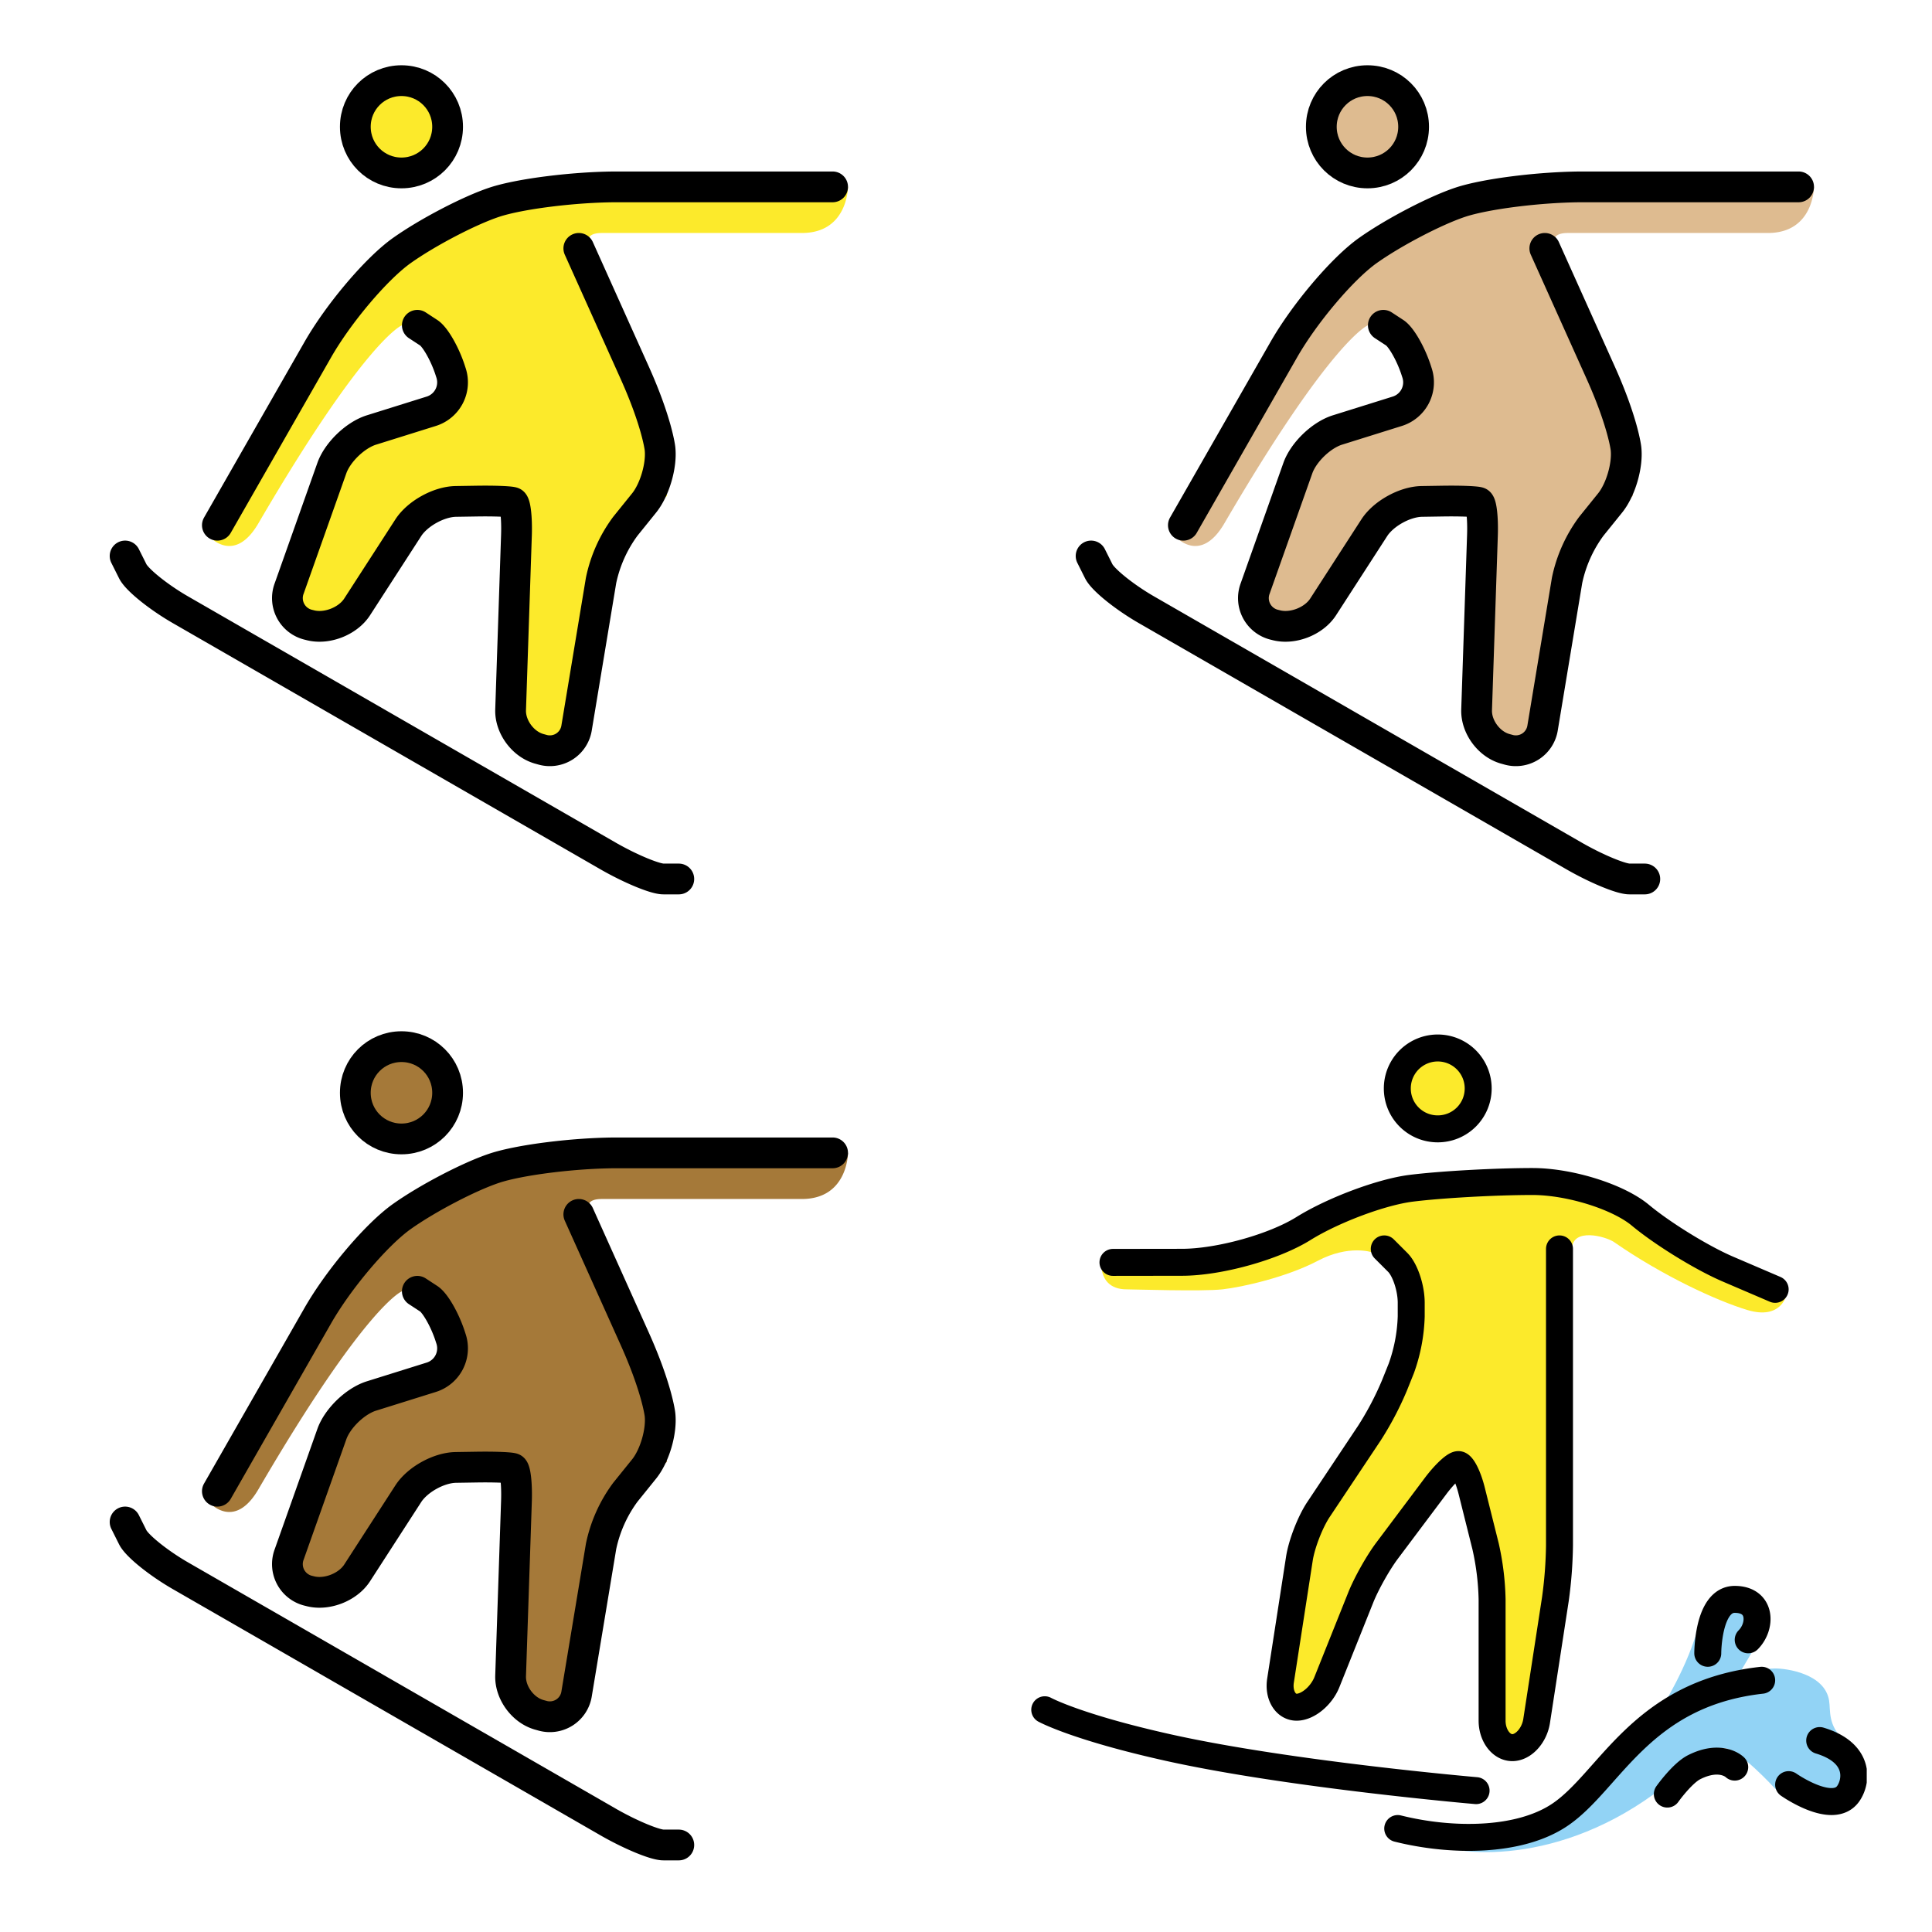 <svg xmlns="http://www.w3.org/2000/svg" xmlns:xlink="http://www.w3.org/1999/xlink" width="148" height="148"><style><![CDATA[.B{stroke-linecap:round}.C{stroke-linejoin:round}.D{overflow:visible}.E{stroke:none}.F{fill-rule:nonzero}.G{stroke-width:4.167}.H{stroke-linejoin:miter}.I{stroke-miterlimit:10}]]></style><g fill="#fff" fill-rule="evenodd" stroke="#000"><svg width="64" height="64" x="5" y="5" viewBox="0 0 101.125 113.167"><use xlink:href="#A" x="2.083" y="2.083" class="B C"/><symbol id="A" class="D"><g fill="#fcea2b" class="E F"><use xlink:href="#B"/><use xlink:href="#C"/></g><g fill="none" class="B G"><use xlink:href="#B" class="H"/><use xlink:href="#D" class="C I"/></g></symbol><defs><path id="B" d="M31.185 6.25c0-3.462 2.787-6.25 6.25-6.25s6.25 2.788 6.25 6.25-2.788 6.25-6.25 6.25-6.25-2.787-6.25-6.25z"/><path id="C" d="M61.459 20.637A386.01 386.01 0 0 0 73.413 56.22l-8.26 7.365-4.667 28.146-8.402-2.344 1.067-32.008-1.271-.49-11.237.167-11.475 17.748-8.333-2.083 8.563-24.146 16.052-5.021-2.74-8.333-3.125-2.083H37.5S32.64 34.96 18.057 59.96c-3.317 5.688-6.687 1.735-6.687 1.735.698-1.562 24.048-36.892 24.048-36.892l22.917-10.417h39.583s0 6.25-6.25 6.25H64.584c-4.167 0 0 4.167 0 4.167"/><path id="D" d="M12.5 60.22l13.583-23.75C28.925 31.497 34.063 25.435 37.5 23s9.063-5.383 12.5-6.529 10.938-2.083 16.667-2.083h29.167M61.458 22.72l7.552 16.798c3.052 6.787 3.444 10.313 3.444 10.313.254 2.277-.717 5.6-2.156 7.381l-2.527 3.133a18.75 18.75 0 0 0-3.3 7.35l-3.306 19.927c-.151 1.059-.758 2-1.661 2.574s-2.011.726-3.035.415l-.375-.104c-2.208-.617-3.952-2.994-3.875-5.285l.792-23.679c.075-2.292-.146-4.275-.5-4.41s-2.51-.217-4.802-.183l-2.906.046c-2.292.033-5.183 1.636-6.429 3.542l-6.946 10.75c-1.246 1.925-4.083 3.042-6.304 2.487l-.25-.062a3.71 3.71 0 0 1-2.646-4.937l5.777-16.292c.767-2.158 3.183-4.485 5.371-5.167l8.096-2.533c1.051-.328 1.927-1.064 2.43-2.043s.591-2.12.245-3.165l-.135-.417c-.717-2.179-2.006-4.429-2.865-5l-1.562-1.021m35.417 75h-2.083c-1.146 0-4.521-1.404-7.5-3.119L7.5 71.672c-2.979-1.715-5.885-4.056-6.458-5.202L0 64.387"/></defs></svg><svg width="64" height="64" x="79" y="5" viewBox="0 0 101.125 113.167"><use xlink:href="#E" x="2.083" y="2.083" class="B C"/><symbol id="E" class="D"><g fill="#debb90" class="E F"><use xlink:href="#F"/><use xlink:href="#C"/></g><g fill="none" class="B G"><use xlink:href="#F" class="H"/><use xlink:href="#D" class="C I"/></g></symbol><defs><path id="F" d="M31.185 6.25c0-3.462 2.787-6.25 6.25-6.25s6.25 2.788 6.25 6.25-2.788 6.25-6.25 6.25-6.25-2.787-6.25-6.25z"/></defs></svg><svg width="64" height="64" x="5" y="79" viewBox="0 0 101.125 113.167"><use xlink:href="#G" x="2.083" y="2.083" class="B C"/><symbol id="G" class="D"><g fill="#a57939" class="E F"><use xlink:href="#H"/><use xlink:href="#C"/></g><g fill="none" class="B G"><use xlink:href="#H" class="H"/><use xlink:href="#D" class="C I"/></g></symbol><defs><path id="H" d="M31.185 6.25c0-3.462 2.787-6.25 6.25-6.25s6.25 2.788 6.25 6.25-2.788 6.25-6.25 6.25-6.25-2.787-6.25-6.25z"/></defs></svg><svg width="64" height="64" x="79" y="79" viewBox="0 0 129.125 128.125"><use xlink:href="#I" x="2.083" y="2.083" class="B C"/><symbol id="I" class="D"><g class="E F"><path d="M56.637 120.638s10.417 2.083 16.667 0l10.417-4.167 10.417-12.5s4.167-6.25 6.25-12.5 4.229-7.552 5.892-7.552 3.813 1.302 3.813 1.302 1.438 4.529.348 6.25l-3.071 5.167s3.696-.74 5.521-.74 7.646.806 8.333 4.948c.26 1.563-.26 3.8 2.344 6.198 0 0 2.338 8.333 1.479 8.271s-9.548 1.131-12.154-.833c0 0-5.729-6.292-7.987-6.292 0 0-4.806 2.813-10.765 7.131-15.971 11.575-31.99 9.563-35.417 6.938" fill="#92d3f5"/><g fill="#fcea2b"><use xlink:href="#J"/><path d="M79.554 31.055v50l-4.167 27.083h-6.25V81.055L64.97 64.388h-2.083l-12.5 16.667-8.333 20.833h-6.25l4.167-27.083 12.5-18.75 4.167-10.417V35.221l-6.075-3.646s-3.556-1.215-8.333 1.302-11.633 4.079-14.758 4.427-13.937 0-14.844 0c-2.427 0-3.906-1.387-3.906-4.079 0 0 17.883-.09 21.354-1.304s21.354-8.508 21.354-8.508l30.383-2.775 24.938 14.037 7.875 3.5s-.785 3.904-6.038 2.321c-4.737-1.429-13.062-5.271-20.573-10.479-1.354-.937-6.511-2.279-6.511 1.042"/></g></g><g fill="none" class="B G"><use xlink:href="#J" class="H"/><path d="M10.544 33.138l10.677-.015c5.729-.008 14.167-2.354 18.75-5.208s12.083-5.663 16.667-6.235 13.021-1.042 18.75-1.042 13.229 2.344 16.667 5.208 9.531 6.615 13.542 8.333l7.292 3.125m-33.333-6.25v45.833a66.03 66.03 0 0 1-.633 8.285l-2.902 18.848c-.346 2.242-2.037 4.117-3.756 4.117s-3.125-1.875-3.125-4.167V85.22c-.058-2.763-.397-5.513-1.01-8.208l-2.146-8.583c-.556-2.223-1.458-4.042-2.052-4.042s-2.167 1.5-3.542 3.333l-7.5 10c-1.375 1.833-3.196 5.075-4.046 7.202l-5.24 13.094c-.852 2.129-2.956 3.871-4.673 3.871s-2.84-1.875-2.49-4.119l2.917-18.848c.35-2.264 1.675-5.679 2.946-7.583l7.875-11.817a48.2 48.2 0 0 0 3.858-7.335l1.075-2.677c.931-2.581 1.447-5.294 1.527-8.038v-2.083c0-2.292-.937-5.104-2.083-6.25l-2.083-2.083m50 62.5s0-8.333 4.167-8.333 4.167 4.167 2.083 6.25m-12.5 23.842s2.302-3.235 4.167-4.167c4.167-2.083 6.25 0 6.25 0m8.333 2.708s6.813 4.802 9.208 1.396c1.342-1.904 1.9-6.308-4.408-8.208M0 102.28s4.9 2.692 19.138 5.858c18.75 4.167 47.527 6.642 47.527 6.642m-12.11 5.858c8.333 2.083 18.75 2.083 25-2.083 7.75-5.167 12.5-18.75 31.25-20.833" class="C I"/></g></symbol><defs><path id="J" d="M54.49 6.25a6.24 6.24 0 1 1 12.5 0 6.24 6.24 0 0 1-6.25 6.25c-3.462 0-6.25-2.787-6.25-6.25z"/></defs></svg></g></svg>